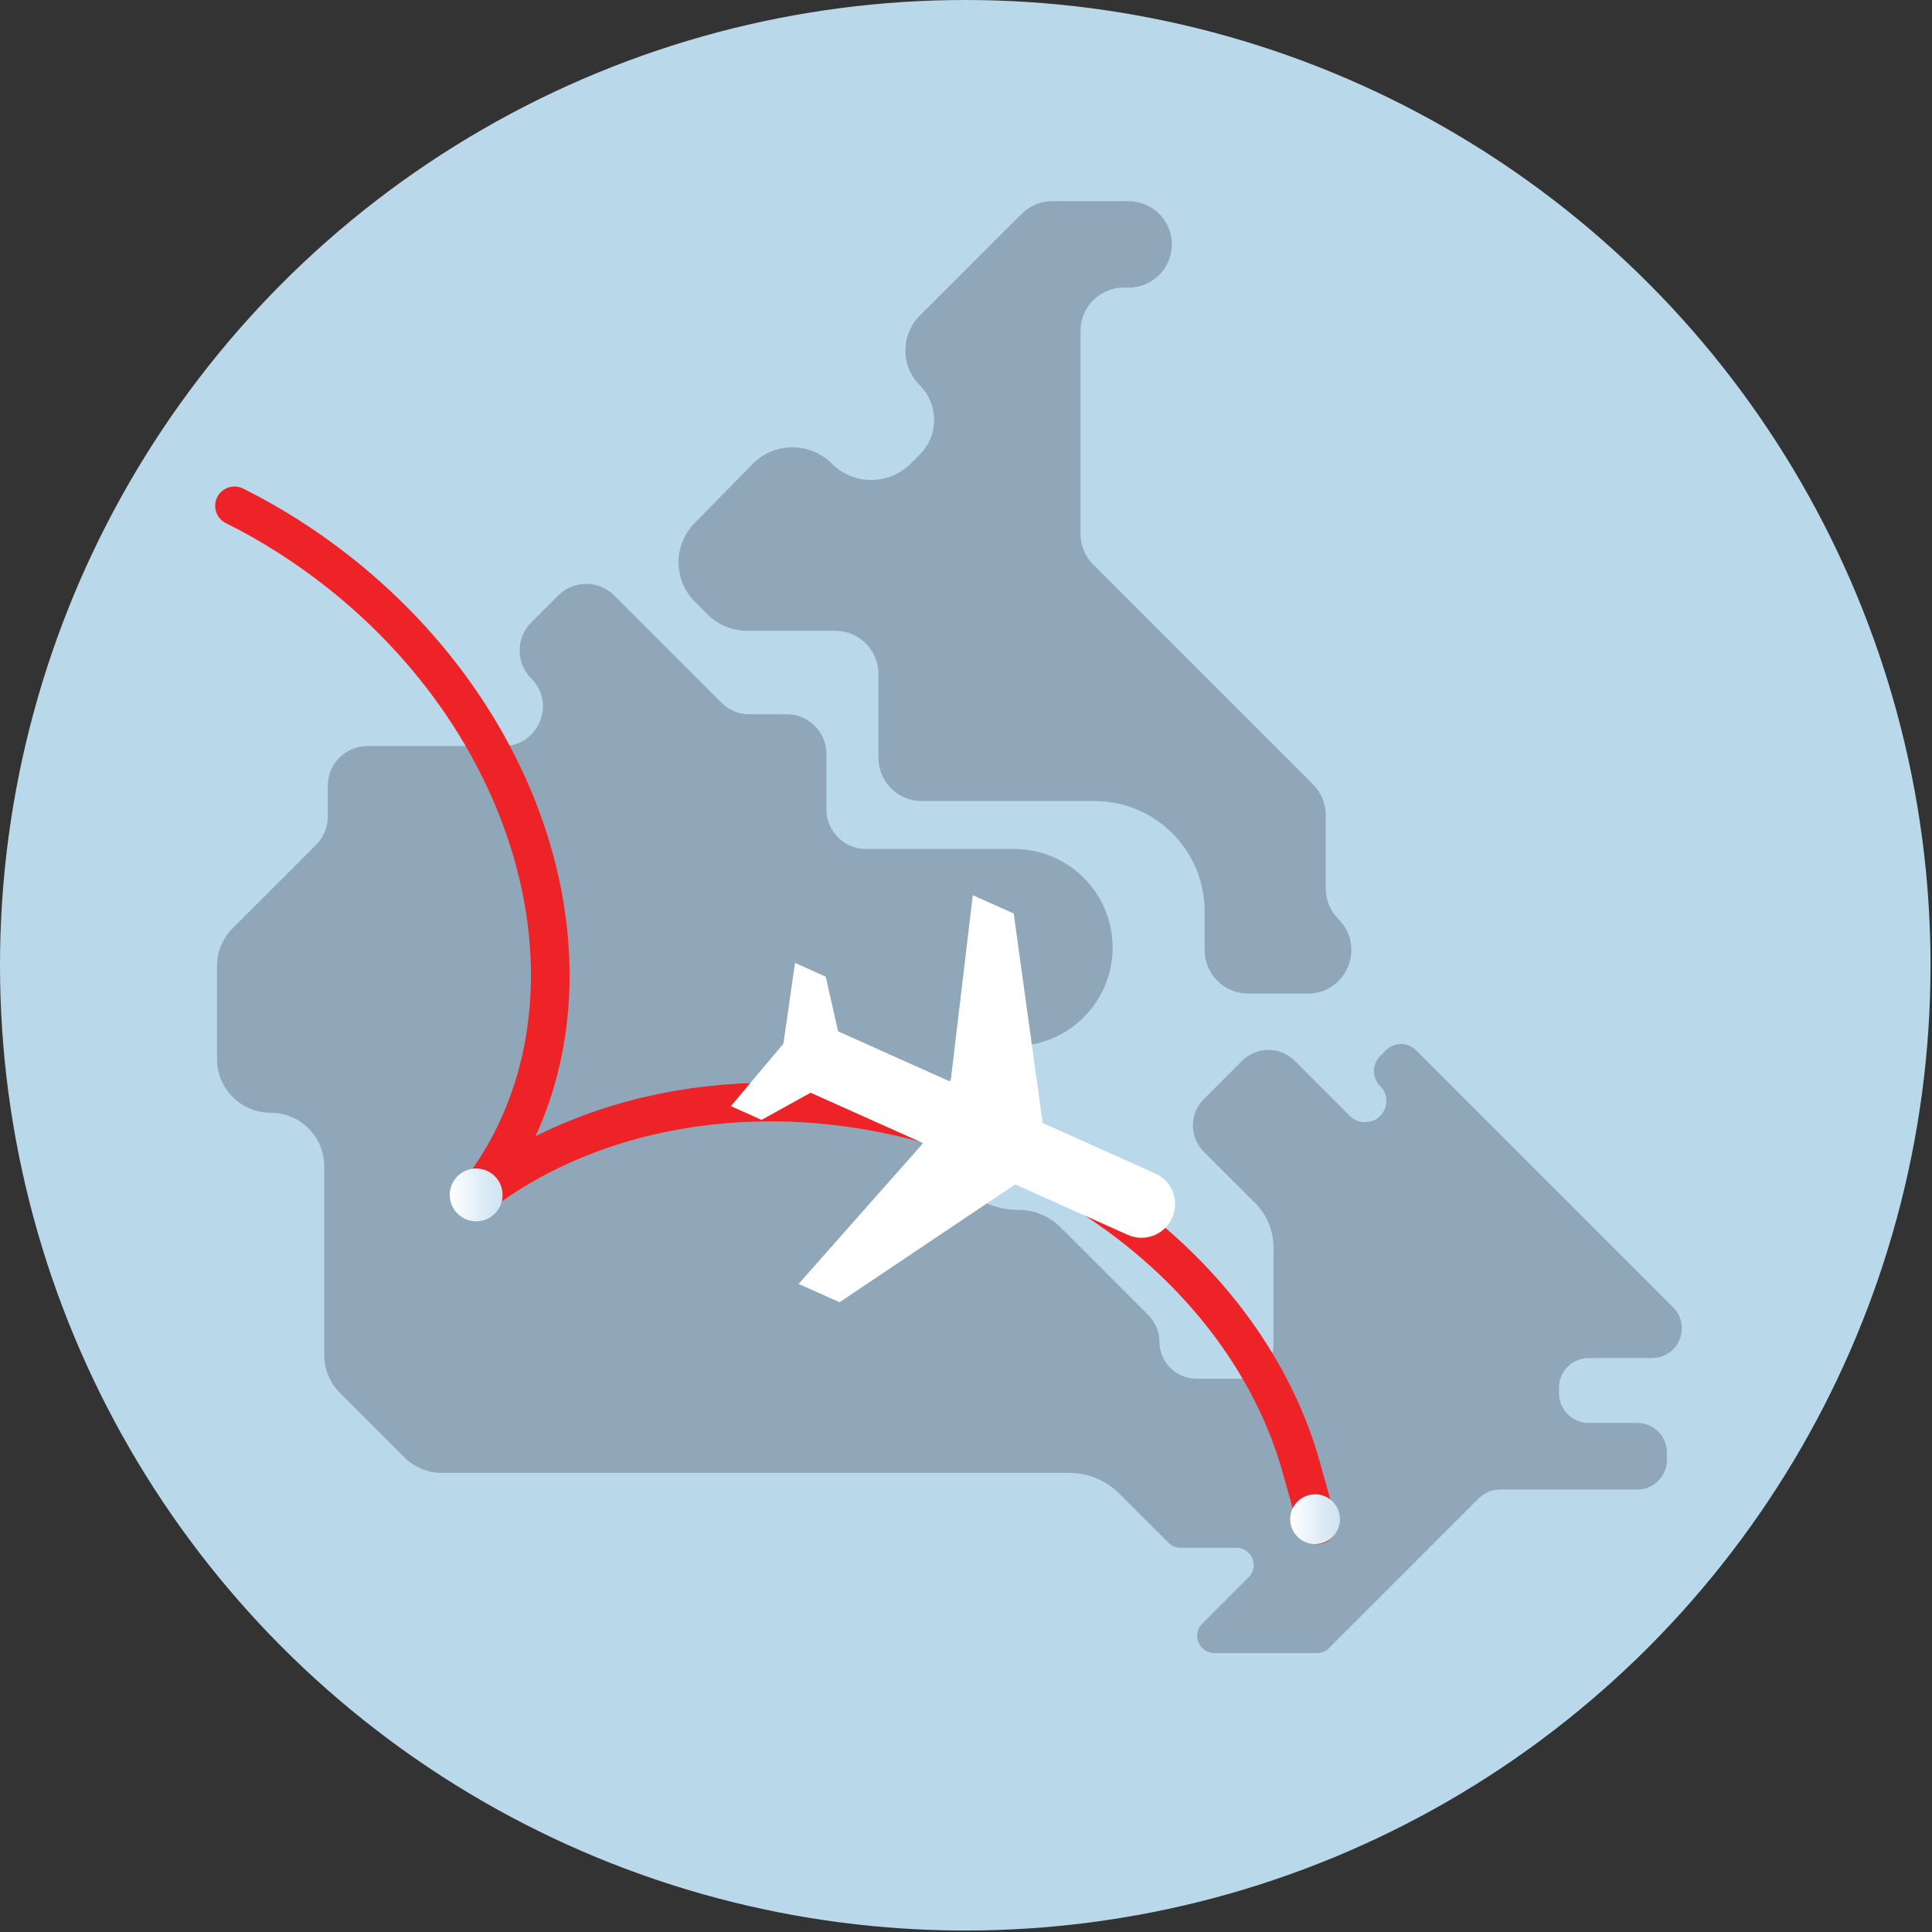 <?xml version="1.0" encoding="UTF-8"?>
<svg width="100px" height="100px" viewBox="0 0 100 100" version="1.1" xmlns="http://www.w3.org/2000/svg" xmlns:xlink="http://www.w3.org/1999/xlink">
    <rect x="0" y="0" width="100" height="100" fill="#333333" stroke="none"/>
    <title>43F5831F-52B7-49D4-ACD8-2420A7A61ACD</title>
    <defs>
        <linearGradient x1="0%" y1="50%" x2="100%" y2="50%" id="linearGradient-1">
            <stop stop-color="#FFFFFF" offset="0%"></stop>
            <stop stop-color="#FDFEFF" offset="2.85%"></stop>
            <stop stop-color="#DCEBF5" offset="65.74%"></stop>
            <stop stop-color="#CFE4F2" offset="100%"></stop>
        </linearGradient>
    </defs>
    <g id="Page-1" stroke="none" stroke-width="1" fill="none" fill-rule="evenodd">
        <g id="Canada-Day_Social-Contest_D" transform="translate(-410, -1204)">
            <g id="Contest" transform="translate(0, 957)">
                <g id="Stacked-Group" transform="translate(360, 247)">
                    <g id="Route_Domestic" transform="translate(50, 0)">
                        <circle id="Oval" fill="#B9D9EB" fill-rule="nonzero" cx="49.962" cy="49.962" r="49.962"></circle>
                        <g id="Group" transform="translate(11, 10)" fill="#8FA7B8" fill-rule="nonzero">
                            <path d="M71.231,60.292 L74.514,60.292 C74.922,60.292 75.313,60.13 75.601,59.841 L75.601,59.841 C76.202,59.241 76.202,58.267 75.601,57.667 L62.292,44.357 C61.864,43.929 61.17,43.929 60.743,44.357 L60.435,44.665 C60.007,45.093 60.007,45.786 60.435,46.214 L60.435,46.214 C61.125,46.904 60.636,48.083 59.661,48.083 L59.645,48.083 C59.355,48.083 59.076,47.968 58.871,47.763 L56.014,44.905 C55.263,44.154 54.044,44.154 53.293,44.905 L51.307,46.892 C50.555,47.643 50.555,48.861 51.307,49.612 L53.968,52.274 C54.575,52.881 54.916,53.704 54.916,54.562 L54.916,59.612 C54.916,60.578 54.133,61.361 53.167,61.361 L50.932,61.361 C49.871,61.361 49.01,60.5 49.01,59.439 L49.01,59.439 C49.01,58.929 48.808,58.44 48.447,58.08 L43.891,53.523 C43.313,52.946 42.53,52.622 41.714,52.622 L41.714,52.622 C39.373,52.622 37.475,50.724 37.475,48.383 L37.475,48.158 C37.475,45.942 39.272,44.145 41.489,44.145 L41.489,44.145 C44.306,44.145 46.59,41.861 46.59,39.044 L46.59,39.044 C46.59,36.227 44.306,33.943 41.489,33.943 L33.825,33.943 C32.693,33.943 31.774,33.025 31.774,31.893 L31.774,29.022 C31.774,27.89 30.856,26.972 29.724,26.972 L27.79,26.972 C27.246,26.972 26.725,26.756 26.34,26.371 L20.791,20.822 C19.99,20.021 18.692,20.021 17.891,20.822 L16.497,22.217 C15.696,23.017 15.696,24.316 16.497,25.117 L16.497,25.117 C17.788,26.409 16.873,28.617 15.046,28.617 L8.016,28.617 C6.883,28.617 5.965,29.536 5.965,30.668 L5.965,32.273 C5.965,32.817 5.749,33.339 5.365,33.724 L1.044,38.044 C0.524,38.564 0.232,39.27 0.232,40.006 L0.232,44.82 C0.232,46.353 1.474,47.596 3.007,47.596 L3.007,47.596 C4.54,47.596 5.782,48.838 5.782,50.371 L5.782,60.136 C5.782,60.872 6.075,61.578 6.595,62.098 L9.92,65.423 C10.441,65.944 11.147,66.236 11.883,66.236 L44.338,66.236 C45.314,66.236 46.251,66.624 46.941,67.315 L49.478,69.851 C49.645,70.019 49.873,70.113 50.11,70.113 L52.994,70.113 C53.791,70.113 54.191,71.077 53.627,71.64 L51.229,74.038 C50.666,74.602 51.065,75.565 51.862,75.565 L57.16,75.565 C57.398,75.565 57.625,75.471 57.793,75.303 L65.546,67.549 C65.835,67.261 66.226,67.099 66.634,67.099 L73.744,67.099 C74.593,67.099 75.281,66.41 75.281,65.561 L75.281,65.186 C75.281,64.337 74.593,63.648 73.744,63.648 L71.231,63.648 C70.381,63.648 69.693,62.96 69.693,62.111 L69.693,61.829 C69.693,60.98 70.382,60.292 71.231,60.292 Z" id="Path"></path>
                            <path d="M24.966,21.145 L25.624,21.803 C26.165,22.344 26.9,22.648 27.665,22.648 L32.232,22.648 C33.468,22.648 34.469,23.65 34.469,24.886 L34.469,29.225 C34.469,30.46 35.471,31.462 36.706,31.462 L45.651,31.462 C48.798,31.462 51.35,34.014 51.35,37.161 L51.35,39.173 C51.35,40.419 52.359,41.428 53.604,41.428 L56.688,41.428 C58.696,41.428 59.702,39 58.282,37.58 L58.282,37.58 C57.859,37.157 57.621,36.584 57.621,35.986 L57.621,32.192 C57.621,31.594 57.384,31.021 56.961,30.598 L45.582,19.219 C45.163,18.8 44.927,18.231 44.927,17.637 L44.927,7.123 C44.927,5.888 45.928,4.886 47.164,4.886 L47.418,4.886 C48.654,4.886 49.655,3.885 49.655,2.649 L49.655,2.649 C49.655,1.413 48.654,0.412 47.418,0.412 L43.464,0.412 C42.87,0.412 42.301,0.648 41.882,1.067 L36.605,6.344 C35.613,7.336 35.613,8.945 36.605,9.937 L36.605,9.937 C37.597,10.929 37.597,12.538 36.605,13.53 L36.137,13.998 C35.01,15.125 33.183,15.125 32.055,13.998 L32.055,13.998 C30.921,12.863 29.078,12.871 27.954,14.017 L24.946,17.082 C23.838,18.213 23.846,20.025 24.966,21.145 Z" id="Path"></path>
                        </g>
                        <path d="M24.67,61.906 C30.811,57.141 40.127,55.587 49.287,58.549 C58.582,61.555 65.285,68.425 67.372,76.015 L68.188,78.932" id="Path" stroke="#EE2328" stroke-width="2" stroke-linecap="round" stroke-linejoin="round"></path>
                        <path d="M24.666,61.902 C31.826,52.807 28.619,38.339 17.503,29.588 C15.788,28.238 13.986,27.103 12.137,26.182" id="Path" stroke="#EE2328" stroke-width="2" stroke-linecap="round" stroke-linejoin="round"></path>
                        <circle id="Oval" fill="url(#linearGradient-1)" fill-rule="nonzero" cx="68.069" cy="78.633" r="1.288"></circle>
                        <circle id="Oval" fill="url(#linearGradient-1)" fill-rule="nonzero" cx="24.646" cy="61.849" r="1.367"></circle>
                        <path d="M41.336,66.455 L43.455,67.404 L52.546,61.304 L58.37,63.914 C59.249,64.308 60.276,63.916 60.67,63.037 C61.064,62.158 60.673,61.131 59.794,60.737 L53.969,58.127 L52.47,47.283 L50.352,46.334 L49.203,55.992 L43.379,53.382 L42.739,50.552 L41.151,49.84 L40.549,54.021 L37.829,57.253 L39.418,57.965 L41.956,56.559 L47.78,59.169 L41.336,66.455 Z" id="Path" fill="#FFFFFF" fill-rule="nonzero"></path>
                    </g>
                </g>
            </g>
        </g>
    </g>
</svg>